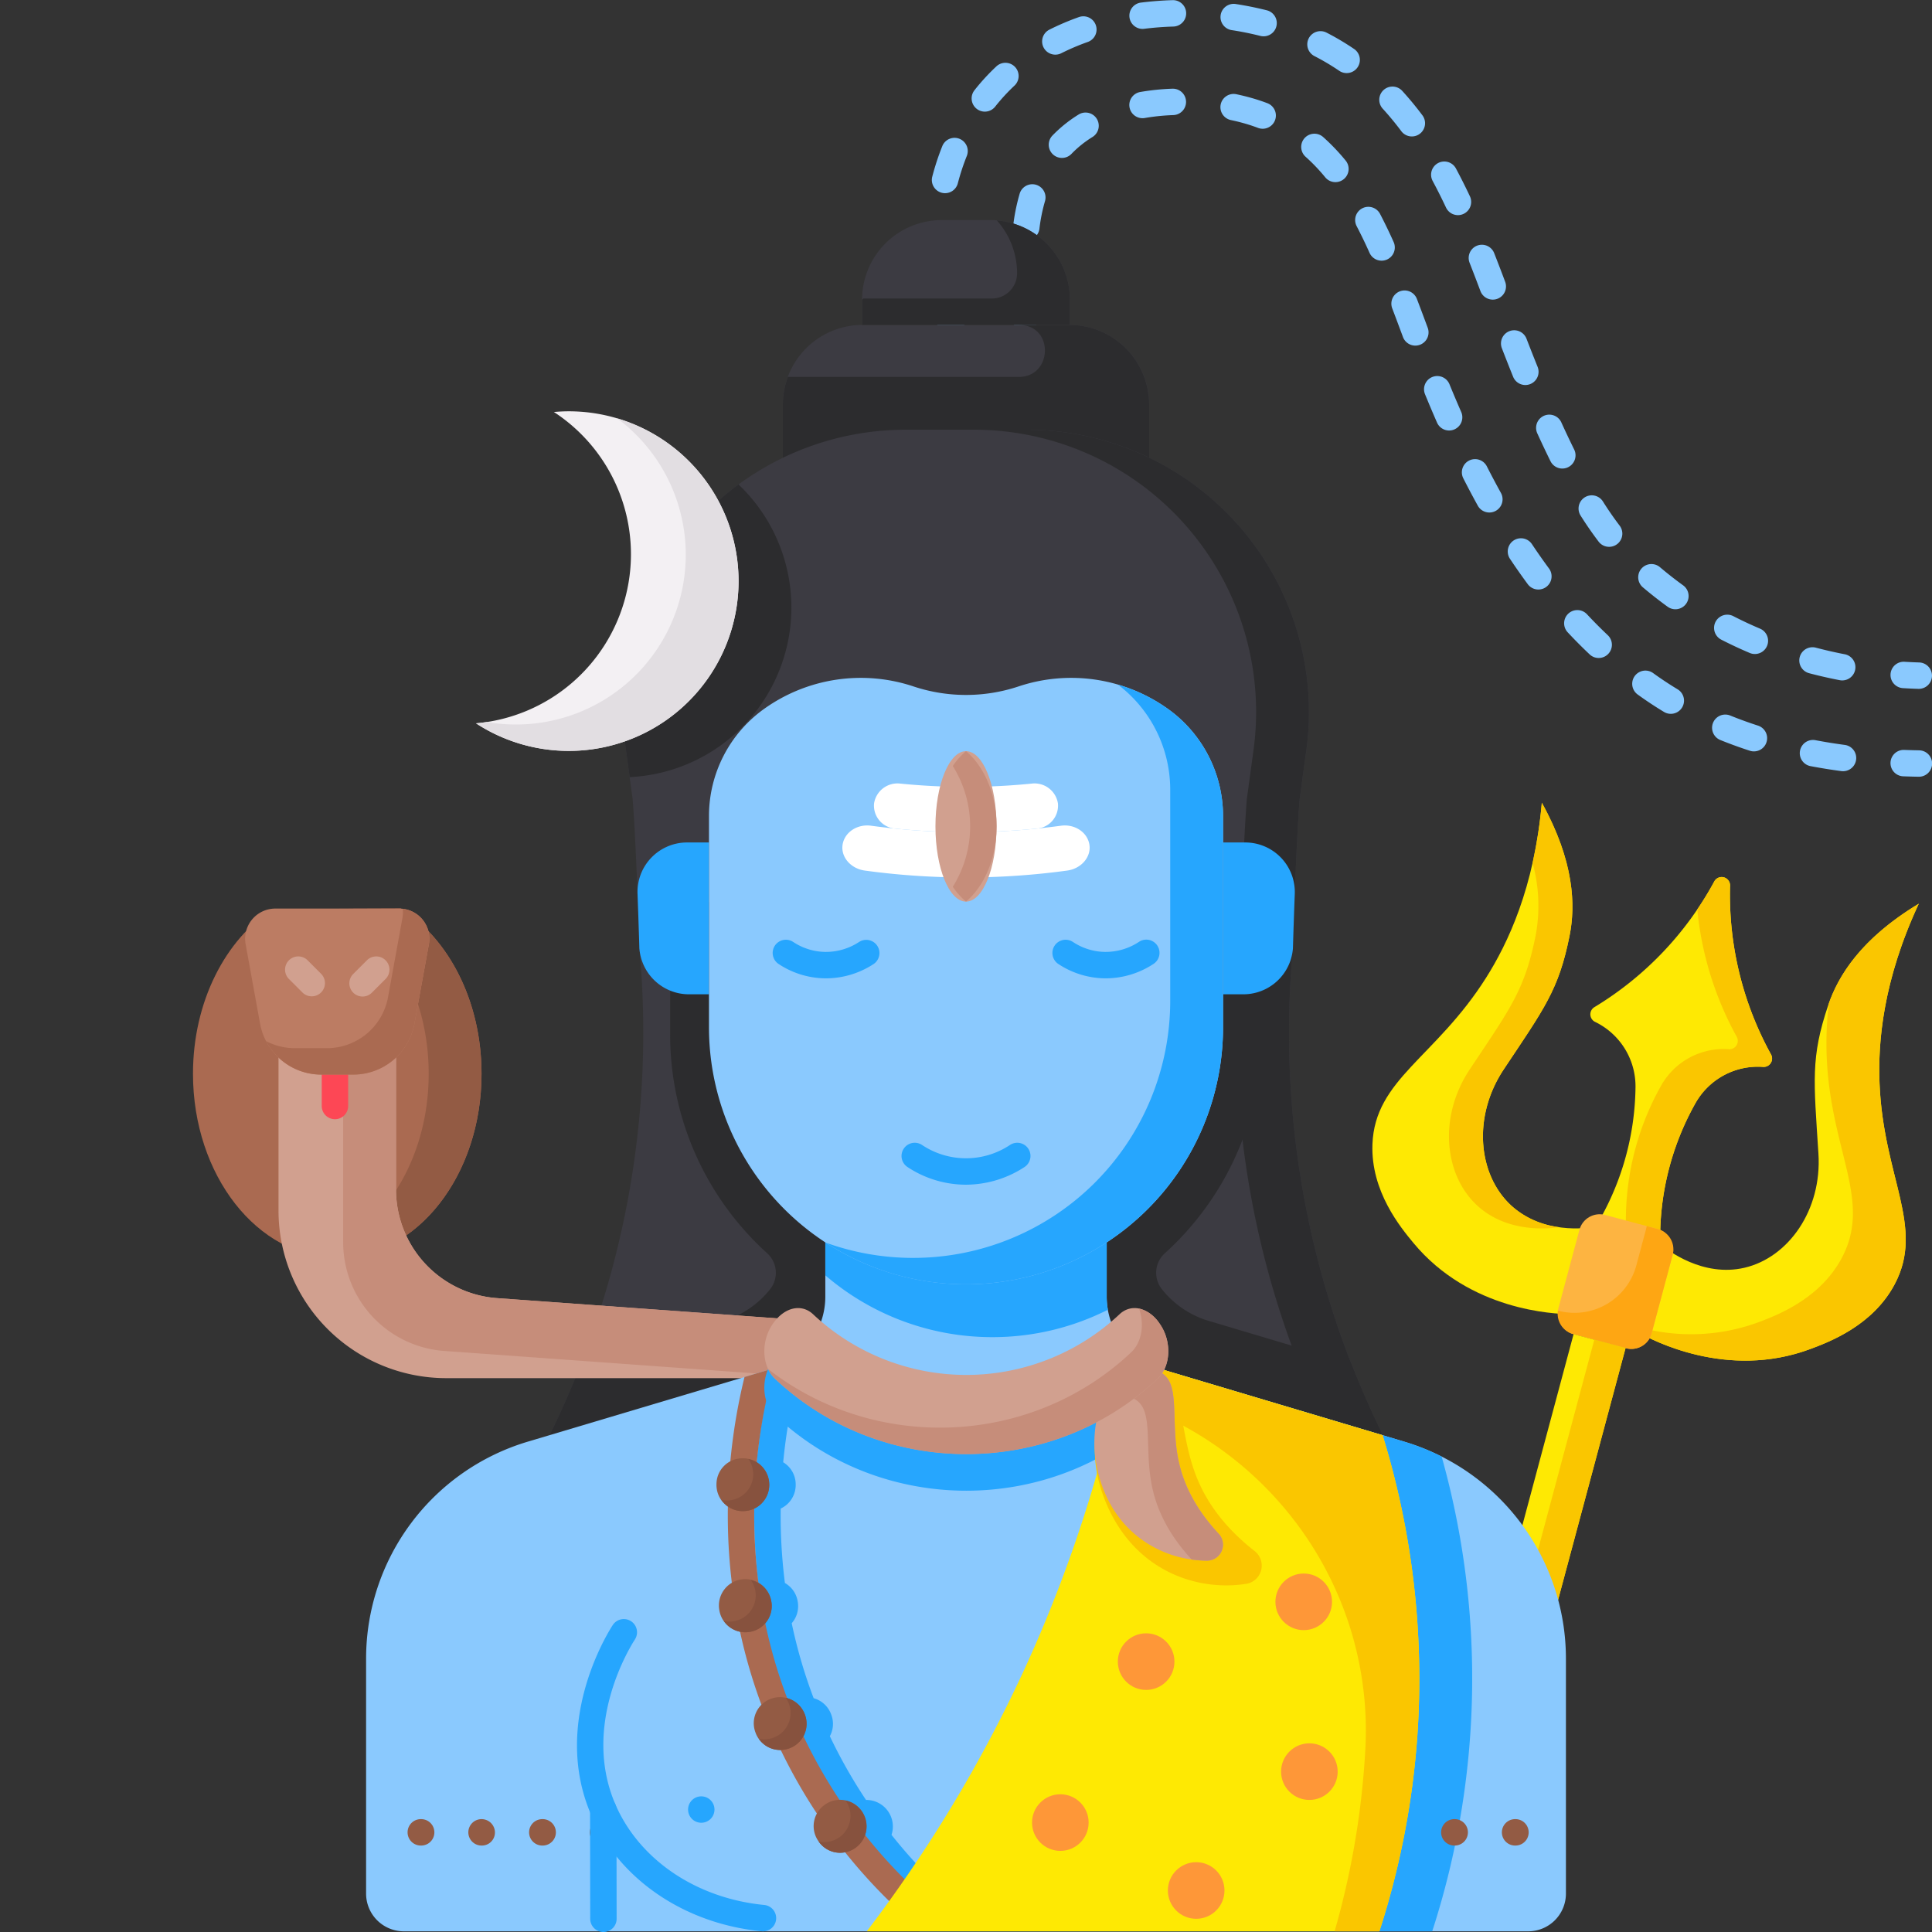 <svg xmlns="http://www.w3.org/2000/svg" viewBox="0 0 512 512" id="lord-shiva">
  <rect x="0" y="0" width="512" height="512" fill="#333333" stroke="none"/>
  <path fill="#fee903" d="M408.598 212.725c8.61 15.575 8.964 27.195 7.348 35.271-2.88 14.396-6.722 19.291-17.445 35.407-8.276 12.44-6.87 27.766 1.846 35.95 8.327 7.82 20.128 6.117 21.82 5.847l-6.181 23.066c-3.894-.067-26.474-.818-41.444-18.909-3.36-4.061-11.289-13.642-10.832-26.1.633-17.24 16.701-22.955 30.09-44.101 5.764-9.106 12.81-23.881 14.798-46.431Z"></path>
  <path fill="#fac600" d="M406.944 247.996c-2.88 14.396-6.722 19.291-17.444 35.407-8.277 12.44-6.87 27.766 1.845 35.95 8.18 7.682 19.708 6.175 21.714 5.863a23.24 23.24 0 0 1-12.712-5.863c-8.716-8.184-10.122-23.51-1.846-35.95 10.723-16.116 14.565-21.01 17.445-35.407 1.616-8.076 1.262-19.695-7.348-35.271a121.885 121.885 0 0 1-2.45 15.95 42.553 42.553 0 0 1 .796 19.321Z"></path>
  <path fill="#fee903" d="M508.5 239.494c-15.244 9.184-21.36 19.069-23.999 26.872-4.704 13.907-3.824 20.067-2.596 39.385.948 14.911-7.933 27.481-19.573 30.21-11.12 2.61-20.49-4.766-21.82-5.846l-6.18 23.067c3.405 1.889 23.336 12.528 45.346 4.346 4.94-1.837 16.597-6.17 22.43-17.187 8.073-15.248-2.986-28.23-4.007-53.238-.44-10.768.846-27.087 10.399-47.61Z"></path>
  <path fill="#fac600" d="M508.5 239.494c-14.969 9.018-21.127 18.707-23.844 26.442a89.378 89.378 0 0 0-.555 14.167c1.021 25.008 12.08 37.99 4.007 53.238-5.833 11.017-17.49 15.35-22.43 17.187a51.774 51.774 0 0 1-30.978 1.28l-.368 1.374c3.405 1.889 23.336 12.528 45.345 4.346 4.942-1.837 16.598-6.17 22.431-17.187 8.073-15.248-2.986-28.23-4.007-53.238-.44-10.768.846-27.087 10.399-47.61Z"></path>
  <path fill="#fee903" d="M440.052 331.773a72.835 72.835 0 0 1 9.248-39.395 18.974 18.974 0 0 1 17.92-9.64 2.226 2.226 0 0 0 2.121-3.298 87.71 87.71 0 0 1-10.857-44.73 2.223 2.223 0 0 0-4.179-1.119 87.71 87.71 0 0 1-31.767 33.308 2.226 2.226 0 0 0 .187 3.916 18.974 18.974 0 0 1 10.7 17.309 72.834 72.834 0 0 1-11.688 38.741Z"></path>
  <path fill="#fac600" d="M469.341 279.44a87.712 87.712 0 0 1-10.857-44.73 2.223 2.223 0 0 0-4.179-1.119 88.364 88.364 0 0 1-4.508 7.41 87.272 87.272 0 0 0 10.46 33.757 2.226 2.226 0 0 1-2.12 3.298 18.974 18.974 0 0 0-17.92 9.64 72.836 72.836 0 0 0-9.249 39.394l-8.029-2.151c-.417.69-.821 1.337-1.202 1.926l18.315 4.908a72.833 72.833 0 0 1 9.248-39.395 18.974 18.974 0 0 1 17.921-9.64 2.226 2.226 0 0 0 2.12-3.298Z"></path>
  <rect width="25.58" height="32.686" x="415.341" y="323.289" fill="#fdb441" rx="5.564" transform="rotate(-165 428.13 339.632)"></rect>
  <path fill="#fea613" d="m439.34 325.716-2.94-.788a5.619 5.619 0 0 1-.125.603l-2.627 9.804a16.971 16.971 0 0 1-20.786 12 5.563 5.563 0 0 0 4.06 6.213l13.959 3.74a5.564 5.564 0 0 0 6.815-3.934l5.58-20.823a5.564 5.564 0 0 0-3.935-6.815Z"></path>
  <path fill="#fee903" d="M390.243 481.03a7.13 7.13 0 0 1-5.041-8.732l31.812-118.726 13.773 3.69-31.812 118.727a7.13 7.13 0 0 1-8.732 5.04Z"></path>
  <path fill="#fac600" d="M422.507 355.044 391.975 468.99a7.126 7.126 0 0 1-7.01 5.276 7.127 7.127 0 0 0 14.01 1.724l31.813-118.726Z"></path>
  <path fill="#8ac9fe" d="M508.501 205.843h-.06q-2.065-.036-4.072-.113a3.5 3.5 0 1 1 .265-6.995q1.934.074 3.926.108a3.5 3.5 0 0 1-.059 7zm-20.084-1.464a3.536 3.536 0 0 1-.468-.031c-2.76-.37-5.505-.812-8.158-1.316a3.5 3.5 0 0 1 1.306-6.877c2.528.48 5.146.902 7.78 1.254a3.5 3.5 0 0 1-.46 6.97zm-23.612-5.254a3.498 3.498 0 0 1-1.08-.171 117.097 117.097 0 0 1-7.82-2.843 3.5 3.5 0 0 1 2.628-6.488c2.37.96 4.843 1.859 7.35 2.671a3.5 3.5 0 0 1-1.078 6.831zm-22.027-9.952a3.482 3.482 0 0 1-1.804-.504 99.13 99.13 0 0 1-6.977-4.62 3.5 3.5 0 1 1 4.11-5.667 92.677 92.677 0 0 0 6.483 4.294 3.5 3.5 0 0 1-1.812 6.497zm45.429-8.855a3.5 3.5 0 0 1-.667-.064 123.744 123.744 0 0 1-8.102-1.846 3.5 3.5 0 1 1 1.786-6.769c2.502.66 5.073 1.247 7.642 1.742a3.5 3.5 0 0 1-.659 6.937zm-64.537-5.944a3.487 3.487 0 0 1-2.403-.957 133.216 133.216 0 0 1-5.842-5.88 3.5 3.5 0 0 1 5.117-4.776 126.107 126.107 0 0 0 5.533 5.57 3.5 3.5 0 0 1-2.405 6.043zm41.387-1.055a3.49 3.49 0 0 1-1.363-.278 112.119 112.119 0 0 1-7.548-3.53 3.5 3.5 0 1 1 3.2-6.226 105.35 105.35 0 0 0 7.077 3.31 3.5 3.5 0 0 1-1.366 6.724zm-21.063-11.861a3.485 3.485 0 0 1-2.05-.665 110.86 110.86 0 0 1-6.562-5.141 3.5 3.5 0 0 1 4.522-5.344 103.238 103.238 0 0 0 6.145 4.814 3.5 3.5 0 0 1-2.055 6.336zm-36.305-5.228a3.494 3.494 0 0 1-2.817-1.419 168.519 168.519 0 0 1-4.732-6.748 3.5 3.5 0 0 1 5.826-3.88 161.546 161.546 0 0 0 4.535 6.467 3.5 3.5 0 0 1-2.812 5.58zm18.747-11.314a3.495 3.495 0 0 1-2.784-1.376 95.577 95.577 0 0 1-4.766-6.887 3.5 3.5 0 1 1 5.917-3.74 88.244 88.244 0 0 0 4.413 6.378 3.5 3.5 0 0 1-2.78 5.625zm-31.738-9.097a3.5 3.5 0 0 1-3.067-1.808 238.198 238.198 0 0 1-3.835-7.238 3.5 3.5 0 1 1 6.24-3.172 232.367 232.367 0 0 0 3.722 7.024 3.5 3.5 0 0 1-3.06 5.194zm19.338-11.649a3.5 3.5 0 0 1-3.14-1.95 257.183 257.183 0 0 1-3.504-7.394 3.5 3.5 0 0 1 6.371-2.9 249.024 249.024 0 0 0 3.407 7.192 3.502 3.502 0 0 1-3.134 5.052zm-30-10.082a3.5 3.5 0 0 1-3.209-2.097 340.775 340.775 0 0 1-3.18-7.51 3.5 3.5 0 0 1 6.478-2.653 331.313 331.313 0 0 0 3.114 7.355 3.502 3.502 0 0 1-3.204 4.905zm20.202-12.054a3.501 3.501 0 0 1-3.246-2.19q-1.457-3.61-2.982-7.56a3.5 3.5 0 0 1 6.531-2.52q1.505 3.9 2.942 7.46a3.502 3.502 0 0 1-3.245 4.81zM258.51 94.767a3.524 3.524 0 0 1-.688-.068 15.313 15.313 0 0 1-8.81-5.278 3.5 3.5 0 0 1 5.406-4.447 8.294 8.294 0 0 0 4.771 2.86 3.5 3.5 0 0 1-.68 6.933zm116.572-3.176a3.502 3.502 0 0 1-3.283-2.284q-1.425-3.844-2.823-7.532a3.5 3.5 0 1 1 6.54-2.493q1.416 3.714 2.847 7.591a3.502 3.502 0 0 1-3.282 4.718zm-103.433-3.853a3.502 3.502 0 0 1-3.232-4.842 8.128 8.128 0 0 0 .625-3.133 8.368 8.368 0 0 0-.11-1.35 60.174 60.174 0 0 1-.243-1.643 3.5 3.5 0 0 1 6.937-.93c.074.55.147 1.034.214 1.445a15.418 15.418 0 0 1 .202 2.478 15.096 15.096 0 0 1-1.159 5.815 3.502 3.502 0 0 1-3.234 2.16zm123.957-8.333a3.501 3.501 0 0 1-3.277-2.27q-1.41-3.758-2.871-7.492a3.5 3.5 0 0 1 6.515-2.562q1.486 3.78 2.91 7.593a3.502 3.502 0 0 1-3.277 4.731zM248.16 75.222a3.5 3.5 0 0 1-3.493-3.327 93.722 93.722 0 0 1-.114-4.616c0-1.265.026-2.536.078-3.778a3.5 3.5 0 0 1 6.994.294 82.946 82.946 0 0 0-.072 3.484c0 1.41.035 2.847.106 4.27a3.5 3.5 0 0 1-3.323 3.668 3.524 3.524 0 0 1-.176.005zm117.981-6.14a3.5 3.5 0 0 1-3.194-2.066 134.114 134.114 0 0 0-3.42-7.086 3.5 3.5 0 0 1 6.207-3.238 140.991 140.991 0 0 1 3.598 7.455 3.502 3.502 0 0 1-3.19 4.936zm-94.154-5.386a3.503 3.503 0 0 1-3.48-3.918 51.797 51.797 0 0 1 1.723-8.48 3.5 3.5 0 0 1 6.712 1.986 44.815 44.815 0 0 0-1.484 7.33 3.501 3.501 0 0 1-3.47 3.082zm114.39-6.683a3.5 3.5 0 0 1-3.168-2.009 152.07 152.07 0 0 0-3.538-7.046 3.5 3.5 0 1 1 6.167-3.312 158.868 158.868 0 0 1 3.704 7.374 3.502 3.502 0 0 1-3.164 4.993zm-135.926-5.817a3.503 3.503 0 0 1-3.39-4.384 67.49 67.49 0 0 1 2.657-8.088 3.5 3.5 0 1 1 6.496 2.609 60.498 60.498 0 0 0-2.38 7.245 3.502 3.502 0 0 1-3.383 2.618zm103.452-2.93a3.493 3.493 0 0 1-2.708-1.28 48.296 48.296 0 0 0-5.19-5.434 3.5 3.5 0 1 1 4.654-5.23 55.3 55.3 0 0 1 5.947 6.224 3.5 3.5 0 0 1-2.703 5.72zm-72.477-6.414a3.5 3.5 0 0 1-2.52-5.929 35.729 35.729 0 0 1 6.96-5.588 3.5 3.5 0 0 1 3.679 5.955 28.734 28.734 0 0 0-5.598 4.49 3.49 3.49 0 0 1-2.52 1.072zm92.734-5.691a3.494 3.494 0 0 1-2.805-1.404 78.95 78.95 0 0 0-4.916-5.952 3.5 3.5 0 0 1 5.166-4.724 85.86 85.86 0 0 1 5.354 6.483 3.5 3.5 0 0 1-2.799 5.597zm-39.542-2.042a3.498 3.498 0 0 1-1.241-.229q-.997-.378-2.033-.715a50.793 50.793 0 0 0-5.194-1.366 3.5 3.5 0 0 1 1.437-6.85 57.72 57.72 0 0 1 5.917 1.558q1.204.391 2.356.828a3.5 3.5 0 0 1-1.242 6.774zm-31.833-2.794a3.5 3.5 0 0 1-.598-6.949 62.528 62.528 0 0 1 8.506-.87 3.5 3.5 0 1 1 .245 6.996 55.382 55.382 0 0 0-7.548.77 3.55 3.55 0 0 1-.605.053zm-41.796-1.742a3.5 3.5 0 0 1-2.745-5.668 56.695 56.695 0 0 1 5.813-6.329 3.5 3.5 0 0 1 4.781 5.113 49.307 49.307 0 0 0-2.495 2.507c-.904.975-1.78 2-2.604 3.044a3.493 3.493 0 0 1-2.75 1.333zm95.886-10.214a3.484 3.484 0 0 1-1.964-.606 62.266 62.266 0 0 0-6.564-3.893 3.5 3.5 0 1 1 3.194-6.229 69.295 69.295 0 0 1 7.305 4.333 3.5 3.5 0 0 1-1.97 6.395zm-77.195-4.886a3.5 3.5 0 0 1-1.576-6.628 68.36 68.36 0 0 1 7.827-3.331 3.5 3.5 0 0 1 2.341 6.597 61.161 61.161 0 0 0-7.022 2.988 3.49 3.49 0 0 1-1.57.374zm55.18-4.86a3.508 3.508 0 0 1-.86-.108 81.387 81.387 0 0 0-7.584-1.53 3.5 3.5 0 0 1 1.06-6.92 88.34 88.34 0 0 1 8.24 1.664 3.5 3.5 0 0 1-.856 6.894zm-32.066-1.964a3.5 3.5 0 0 1-.432-6.973 88.761 88.761 0 0 1 8.383-.646 3.5 3.5 0 1 1 .208 6.998c-2.6.077-5.197.276-7.719.593a3.54 3.54 0 0 1-.44.028zm205.708 174.897c-.038 0-.075 0-.113-.002-1.292-.04-2.66-.102-4.097-.19a3.5 3.5 0 0 1 .43-6.987c1.363.084 2.662.142 3.89.181a3.5 3.5 0 0 1-.11 6.998z"></path>
  <path fill="#3c3b42" d="M228.562 86.108h54.876a21.1 21.1 0 0 1 21.1 21.1v20.676h-97.076v-20.676a21.1 21.1 0 0 1 21.1-21.1Z"></path>
  <path fill="#2c2c2e" d="M304.437 105.213c-.04-.428-.111-.847-.177-1.267-.031-.198-.053-.4-.09-.595a20.881 20.881 0 0 0-.376-1.623c-.013-.045-.023-.091-.035-.136-.16-.58-.346-1.149-.554-1.708a21.088 21.088 0 0 0-19.767-13.776h-14q.567 0 1.127.03c8.811.464 8.28 13.746-.543 13.746h-61.227a21.01 21.01 0 0 0-1.333 7.324v20.676h97.076v-20.676c0-.674-.037-1.338-.1-1.995Z"></path>
  <path fill="#3c3b42" d="M249.562 58.332h12.876a21.1 21.1 0 0 1 21.1 21.1v6.676h-55.076v-6.676a21.1 21.1 0 0 1 21.1-21.1Z"></path>
  <path fill="#2c2c2e" d="M264.183 58.42a20.995 20.995 0 0 1 5.355 14.012 6.676 6.676 0 0 1-6.676 6.676h-34.076l-.324.324v6.676h55.076v-6.676a21.09 21.09 0 0 0-19.355-21.012Z"></path>
  <path fill="#3c3b42" d="M145.678 380.343q.288-.677.638-1.396a241.538 241.538 0 0 0 23.127-127.605s-.777-27.071-1.79-39.62l-1.767-12.936a74.784 74.784 0 0 1 74.097-84.902H272.1a74.784 74.784 0 0 1 74.096 84.902l-1.766 12.935c-1.013 12.55-1.79 39.62-1.79 39.62a241.538 241.538 0 0 0 23.127 127.606q.349.719.638 1.396"></path>
  <path fill="#2c2c2e" fill-rule="evenodd" d="M365.766 378.947q-4.213-8.68-7.694-17.637l-37.765-11.266a24.874 24.874 0 0 1-12.43-8.435 6.99 6.99 0 0 1 .833-9.495 78.173 78.173 0 0 0 25.704-58.025v-33.256l-156.823-1.902v35.158a78.173 78.173 0 0 0 25.704 58.025 6.99 6.99 0 0 1 .834 9.495 24.874 24.874 0 0 1-12.43 8.436l-37.68 11.239q-3.49 8.96-7.703 17.663-.35.719-.638 1.396h220.726q-.288-.677-.638-1.396Z"></path>
  <path fill="#2c2c2e" d="m165.886 198.786.978 7.16a44.986 44.986 0 0 0 28.849-77.56 75.342 75.342 0 0 0-15.636 15.517 44.863 44.863 0 0 1-14.89 44.378 75.81 75.81 0 0 0 .7 10.505zm199.88 180.161a241.537 241.537 0 0 1-23.127-127.605s.777-27.071 1.79-39.62l1.766-12.936a74.784 74.784 0 0 0-74.096-84.902h-14a74.784 74.784 0 0 1 74.096 84.902l-1.766 12.935c-1.013 12.55-1.79 39.62-1.79 39.62a241.537 241.537 0 0 0 23.127 127.606q.349.719.638 1.396h14q-.288-.677-.638-1.396z"></path>
  <path fill="#aa6a51" d="M106.232 240.778c12.663 7.945 21.377 24.563 21.377 43.775 0 26.928-17.118 48.758-38.233 48.758s-38.233-21.83-38.233-48.758c0-19.112 8.623-35.656 21.178-43.65"></path>
  <path fill="#935b44" d="m106.232 240.778-13.924.052c12.62 7.964 21.3 24.55 21.3 43.723 0 23.877-13.461 43.732-31.232 47.928a30.398 30.398 0 0 0 7 .83c21.115 0 38.233-21.83 38.233-48.758 0-19.212-8.714-35.83-21.377-43.775Z"></path>
  <path fill="#d1a08f" d="M104.945 315.224v-51.972H73.807v57.533a44.437 44.437 0 0 0 44.437 44.437h97.533v-15.138l-84.042-6.066a28.869 28.869 0 0 1-26.79-28.794Z"></path>
  <path fill="#c68d7a" d="M131.735 344.018a28.869 28.869 0 0 1-26.79-28.794v-51.972H73.807v14h17.138v51.972a28.869 28.869 0 0 0 26.79 28.794l84.042 6.066v1.138h14v-15.138Z"></path>
  <path fill="#fd4755" d="M88.766 296.605a3.5 3.5 0 0 1-3.5-3.5v-8.327a3.5 3.5 0 0 1 7 0v8.327a3.5 3.5 0 0 1-3.5 3.5Z"></path>
  <path fill="#bc7c63" d="M93.623 284.778H85.13a16.479 16.479 0 0 1-16.213-13.53l-3.825-21.039a8 8 0 0 1 7.87-9.43h32.83a8 8 0 0 1 7.87 9.43l-3.825 21.039a16.479 16.479 0 0 1-16.213 13.53Z"></path>
  <path fill="#aa6a51" d="M106.727 240.833a7.984 7.984 0 0 1-.066 2.376l-3.825 21.039a16.479 16.479 0 0 1-16.213 13.53H78.13a16.41 16.41 0 0 1-7.606-1.876 16.471 16.471 0 0 0 14.606 8.876h8.495a16.479 16.479 0 0 0 16.212-13.53l3.825-21.039a8 8 0 0 0-6.934-9.376Z"></path>
  <path fill="#d1a08f" d="M96.082 264.09a3.5 3.5 0 0 1-2.476-5.974l3.628-3.628a3.5 3.5 0 0 1 4.95 4.95l-3.627 3.628a3.491 3.491 0 0 1-2.475 1.025zm-13.466-.054a3.491 3.491 0 0 1-2.475-1.025l-3.573-3.573a3.5 3.5 0 0 1 4.95-4.95l3.573 3.573a3.5 3.5 0 0 1-2.475 5.975z"></path>
  <path fill="#26a6fe" d="M342.639 251.342s.184-6.416.49-14.448a13.133 13.133 0 0 0-13.12-13.632h-5.889V263.5h5.425a13.17 13.17 0 0 0 13.083-12.037zm-154.754-28.08h-5.813a13.133 13.133 0 0 0-13.12 13.632c.307 8.032.49 14.448.49 14.448l.012.121a13.17 13.17 0 0 0 13.083 12.037h5.348z"></path>
  <path fill="#8ac9fe" d="M414.986 501.821V439.55a60 60 0 0 0-42.85-57.497l-64.564-19.259a20 20 0 0 1-14.283-19.166v-26.602h-74.573v26.603a20 20 0 0 1-14.283 19.165l-64.565 19.26a60 60 0 0 0-42.85 57.496v62.271a10 10 0 0 0 10 10h297.968a10 10 0 0 0 10-10Z"></path>
  <path fill="#26a6fe" d="M247.188 498.466a140.961 140.961 0 0 1-10.928-12.21 7.038 7.038 0 0 0-6.758-9.252 134.61 134.61 0 0 1-9.582-16.897 6.83 6.83 0 0 0 .418-5.585l-.089-.243a6.92 6.92 0 0 0-4.625-4.242 132.845 132.845 0 0 1-5.812-19.866 6.824 6.824 0 0 0 1.624-5.525l-.043-.279a6.886 6.886 0 0 0-3.383-4.86 141.394 141.394 0 0 1-1.118-19.723 6.887 6.887 0 0 0 3.974-6.115l.002-.199a6.866 6.866 0 0 0-3.314-5.959 146.085 146.085 0 0 1 4.038-22.867 3.468 3.468 0 0 0-.044-1.89c-.04.012-.076.028-.115.04l-7.132 2.127a154.15 154.15 0 0 0-3.746 22.329 6.898 6.898 0 0 0-3.682 6.02l-.003.197a6.864 6.864 0 0 0 3.03 5.784 148.795 148.795 0 0 0 1.063 20.273 6.872 6.872 0 0 0-3.359 7.049l.018.11a6.936 6.936 0 0 0 5.513 5.742 139.703 139.703 0 0 0 5.665 19.363 6.858 6.858 0 0 0-1.616 7.275l.046.129a6.965 6.965 0 0 0 6.554 4.572c.04 0 .08-.01.119-.01a141.52 141.52 0 0 0 9.585 16.856 6.897 6.897 0 0 0 .435 7.36l.152.21a6.863 6.863 0 0 0 5.567 2.82 6.995 6.995 0 0 0 1.333-.144 148.133 148.133 0 0 0 11.277 12.575 3.5 3.5 0 1 0 4.936-4.965Z"></path>
  <path fill="#aa6a51" d="M235.252 503.431a3.5 3.5 0 1 0 4.936-4.965 136.198 136.198 0 0 1-30.85-46.552c-14.469-36.46-9.184-70.328-4.746-87.27a3.468 3.468 0 0 0-.044-1.89c-.04.013-.076.028-.115.04l-7.132 2.127c-4.517 18.36-9.113 52.674 5.532 89.575a143.157 143.157 0 0 0 32.42 48.935Z"></path>
  <path fill="#935b44" d="M222.642 491a6.863 6.863 0 0 1-5.567-2.82l-.152-.21a6.912 6.912 0 0 1 1.622-9.676A7.014 7.014 0 1 1 222.642 491Z"></path>
  <path fill="#87523e" d="M228.275 479.907a6.945 6.945 0 0 0-4.179-2.737 6.968 6.968 0 0 1-1.555 9.659 7.043 7.043 0 0 1-4.135 1.347 6.962 6.962 0 0 1-1.448-.158l.117.161a6.863 6.863 0 0 0 5.567 2.821 7.044 7.044 0 0 0 4.135-1.347 6.971 6.971 0 0 0 1.498-9.746Z"></path>
  <path fill="#935b44" d="M206.784 463.764a6.965 6.965 0 0 1-6.554-4.572l-.046-.13a6.888 6.888 0 0 1 4.12-8.869 6.98 6.98 0 0 1 8.945 4.086l.09.243a6.89 6.89 0 0 1-4.2 8.834 7.02 7.02 0 0 1-2.355.408Z"></path>
  <path fill="#87523e" d="M212.401 452.671a6.945 6.945 0 0 0-4.178-2.737 6.968 6.968 0 0 1-1.555 9.659 7.043 7.043 0 0 1-4.136 1.347 6.962 6.962 0 0 1-1.447-.158l.117.161a6.863 6.863 0 0 0 5.566 2.821 7.044 7.044 0 0 0 4.136-1.347 6.971 6.971 0 0 0 1.497-9.746Z"></path>
  <path fill="#935b44" d="M190.604 426.573a6.982 6.982 0 0 1 13.79-2.205l.042.278a6.913 6.913 0 0 1-5.876 7.844 7.054 7.054 0 0 1-1.04.077 6.96 6.96 0 0 1-6.898-5.884"></path>
  <path fill="#87523e" d="M203.165 421.477a6.945 6.945 0 0 0-4.179-2.737 6.968 6.968 0 0 1-1.555 9.659 7.043 7.043 0 0 1-4.135 1.347 6.962 6.962 0 0 1-1.448-.159l.117.162a6.863 6.863 0 0 0 5.567 2.82 7.044 7.044 0 0 0 4.135-1.346 6.971 6.971 0 0 0 1.498-9.746Z"></path>
  <path fill="#935b44" d="m196.87 400.468-.105-.001a6.946 6.946 0 0 1-6.895-7l.003-.197a6.87 6.87 0 0 1 7.1-6.799 6.945 6.945 0 0 1 6.895 7l-.003.198a6.951 6.951 0 0 1-6.995 6.799Z"></path>
  <path fill="#87523e" d="M202.498 389.375a6.945 6.945 0 0 0-4.179-2.737 6.968 6.968 0 0 1-1.555 9.659 7.043 7.043 0 0 1-4.135 1.347 6.963 6.963 0 0 1-1.448-.158l.117.161a6.863 6.863 0 0 0 5.567 2.82 7.044 7.044 0 0 0 4.135-1.346 6.971 6.971 0 0 0 1.498-9.746Z"></path>
  <path fill="#26a6fe" d="M306.614 375.236c-28.167 26.423-72.898 26.423-101.065 0-3.785-3.407-3.914-10.148-.763-14.656l.11-.161c2.965-4.25 7.424-5.303 10.514-2.484a59.307 59.307 0 0 0 81.343 0c3.09-2.818 7.55-1.765 10.514 2.484l.11.161c3.15 4.507 3.022 11.249-.763 14.656Z"></path>
  <path fill="#26a6fe" d="M382.053 386.01a60.06 60.06 0 0 0-9.916-3.957l-60.867-18.156a367.885 367.885 0 0 1-8.539 33.243 368.051 368.051 0 0 1-17.487 45.749 369.172 369.172 0 0 1-41.543 68.932h135.85a217.424 217.424 0 0 0 2.502-125.811Z"></path>
  <path fill="#fee903" d="M365.552 511.821a217.747 217.747 0 0 0 10.08-52.1 219.436 219.436 0 0 0-9.228-79.378l-58.832-17.549a19.943 19.943 0 0 1-8.964-5.604 368.502 368.502 0 0 1-9.877 39.95 368.051 368.051 0 0 1-17.487 45.749 369.172 369.172 0 0 1-41.543 68.932Z"></path>
  <path fill="#fac600" d="M290.783 390.733c.581 2.949 4.201 19.281 20.18 26.445a34.483 34.483 0 0 0 19.195 2.57 4.89 4.89 0 0 0 2.371-8.67c-8.845-6.915-13.144-13.94-15.415-19.628-4.748-11.892-3.072-24.059-9.731-26.388-2.345-.82-8.684-1.456-12.32 1.937l-.137.13c-3.008 2.944-6.233 12.997-4.143 23.604Z"></path>
  <path fill="#fac600" d="m366.404 380.343-58.832-17.549a19.943 19.943 0 0 1-8.964-5.604 369.97 369.97 0 0 1-2.765 13.281c40.758 12.158 68.268 50.548 65.987 93.02q-.086 1.606-.198 3.23a217.294 217.294 0 0 1-7.948 45.1h11.868a217.747 217.747 0 0 0 10.08-52.1 219.436 219.436 0 0 0-9.228-79.378Z"></path>
  <path fill="#d1a08f" d="M290.041 383.492c.1 2.598 1 17.045 13.695 25.316a29.838 29.838 0 0 0 16.063 4.775 4.23 4.23 0 0 0 3.192-7.09c-6.632-7.1-9.363-13.683-10.54-18.85-2.46-10.803.608-20.978-4.772-23.864-1.894-1.016-7.227-2.41-10.79 0l-.135.094c-2.967 2.111-7.074 10.272-6.713 19.62Z"></path>
  <path fill="#c68d7a" d="M322.99 406.492c-6.63-7.1-9.362-13.682-10.538-18.85-2.46-10.802.607-20.977-4.773-23.863-1.894-1.016-7.227-2.41-10.79 0l-.135.094a14.83 14.83 0 0 0-4.047 5.77 13.455 13.455 0 0 1 7.972 1.136c5.38 2.886 2.312 13.06 4.773 23.864 1.165 5.115 3.859 11.62 10.348 18.638a32.277 32.277 0 0 0 3.999.302 4.23 4.23 0 0 0 3.192-7.09Z"></path>
  <path fill="#935b44" d="M159.914 489.09h-.1a3.5 3.5 0 0 1 0-7h.1a3.5 3.5 0 0 1 0 7zm-16.1 0h-.1a3.5 3.5 0 0 1 0-7h.1a3.5 3.5 0 0 1 0 7zm-16.1 0h-.1a3.5 3.5 0 0 1 0-7 3.543 3.543 0 0 1 3.55 3.5 3.458 3.458 0 0 1-3.45 3.5zm-16.1 0h-.1a3.5 3.5 0 0 1 0-7h.1a3.5 3.5 0 1 1 0 7zm290.001 0h-.1a3.5 3.5 0 0 1 0-7h.1a3.5 3.5 0 0 1 0 7zm-16.1 0h-.1a3.5 3.5 0 0 1 0-7h.1a3.5 3.5 0 0 1 0 7z"></path>
  <path fill="#26a6fe" d="M159.912 512a3.5 3.5 0 0 1-3.5-3.495l-.04-28.95a3.5 3.5 0 0 1 3.495-3.505h.005a3.5 3.5 0 0 1 3.5 3.495l.04 28.95a3.5 3.5 0 0 1-3.496 3.505Z"></path>
  <path fill="#26a6fe" fill-rule="evenodd" d="M218.716 317.026v20.947a67.829 67.829 0 0 0 44.286 16.384 67.804 67.804 0 0 0 30.596-7.262 20.01 20.01 0 0 1-.31-3.466v-26.603Z"></path>
  <path fill="#8ac9fe" fill-rule="evenodd" d="M256.003 340.357a68.118 68.118 0 0 1-68.118-68.118v-55.977a34.91 34.91 0 0 1 14.62-28.408 44.079 44.079 0 0 1 39.558-5.949 44.079 44.079 0 0 0 27.878 0 44.079 44.079 0 0 1 39.56 5.949 34.91 34.91 0 0 1 14.619 28.408v55.977a68.118 68.118 0 0 1-68.117 68.118Z"></path>
  <path fill="#26a6fe" fill-rule="evenodd" d="M309.501 187.854a44.03 44.03 0 0 0-13.234-6.418 34.9 34.9 0 0 1 13.853 27.826v55.977a68.118 68.118 0 0 1-68.117 68.118 67.982 67.982 0 0 1-23.176-4.05 67.777 67.777 0 0 0 37.175 11.05 68.118 68.118 0 0 0 68.118-68.118v-55.977a34.91 34.91 0 0 0-14.619-28.408Z"></path>
  <path fill="#26a6fe" d="M293.062 259.27c-.176 0-.352-.002-.53-.007a22.797 22.797 0 0 1-12.068-3.804 3.5 3.5 0 0 1 3.87-5.833 15.81 15.81 0 0 0 8.362 2.64 16.066 16.066 0 0 0 9.109-2.64 3.5 3.5 0 1 1 3.867 5.834 23.11 23.11 0 0 1-12.61 3.81zm-74.133 0c-.176 0-.352-.002-.53-.007a22.793 22.793 0 0 1-12.067-3.804 3.5 3.5 0 1 1 3.87-5.833 15.797 15.797 0 0 0 8.361 2.64 16.05 16.05 0 0 0 9.11-2.64 3.5 3.5 0 0 1 3.867 5.834 23.11 23.11 0 0 1-12.61 3.81zm37.064 54.685c-.216 0-.432-.002-.652-.008a28.07 28.07 0 0 1-14.86-4.684 3.5 3.5 0 1 1 3.871-5.833 21.014 21.014 0 0 0 23.303-.001 3.5 3.5 0 1 1 3.867 5.835 28.457 28.457 0 0 1-15.529 4.691z"></path>
  <path fill="#fff" d="M274.65 219.597a186.274 186.274 0 0 1-37.3 0 6.106 6.106 0 0 1-5.709-6.718 6.275 6.275 0 0 1 6.91-5.222 174.272 174.272 0 0 0 34.898 0 6.276 6.276 0 0 1 6.91 5.222 6.105 6.105 0 0 1-5.709 6.718Z"></path>
  <path fill="#fff" d="M282.792 230.714a198.274 198.274 0 0 1-53.583 0c-3.85-.523-6.48-3.72-5.895-6.98.586-3.264 3.942-5.395 7.516-4.91a186.272 186.272 0 0 0 50.34 0c3.574-.484 6.932 1.646 7.517 4.91.583 3.26-2.046 6.457-5.895 6.98Z"></path>
  <path fill="#d1a08f" d="M306.614 365.529c-28.167 26.422-72.898 26.422-101.065 0-3.785-3.408-3.914-10.149-.763-14.656l.11-.162c2.965-4.249 7.424-5.302 10.514-2.484a59.307 59.307 0 0 0 81.343 0c3.09-2.818 7.55-1.765 10.514 2.484l.11.162c3.15 4.507 3.022 11.249-.763 14.656Z"></path>
  <path fill="#c68d7a" d="m307.377 350.873-.11-.162a9.026 9.026 0 0 0-5.408-3.927c1.467 4.147.788 9.015-2.245 11.745-26.547 24.903-67.803 26.325-96.042 4.285a8.483 8.483 0 0 0 1.977 2.715c28.167 26.422 72.898 26.422 101.065 0 3.785-3.407 3.914-10.149.763-14.656Z"></path>
  <path fill="#f3f0f3" d="M150.724 108.999c-1.328 0-2.64.07-3.94.182a44.99 44.99 0 0 1-20.636 82.509 44.998 44.998 0 1 0 24.576-82.691Z"></path>
  <path fill="#e2dee2" d="M163.54 110.861a44.998 44.998 0 0 1-34.516 80.475c-.95.144-1.907.27-2.876.354a44.999 44.999 0 1 0 37.391-80.829Z"></path>
  <ellipse cx="256" cy="219" fill="#d1a08f" rx="8.096" ry="19.931"></ellipse>
  <path fill="#c68d7a" d="M256 199.069a19.38 19.38 0 0 0-3.5 3.93 30.15 30.15 0 0 1 0 32.002 19.38 19.38 0 0 0 3.5 3.93c4.853-4.08 8.096-11.48 8.096-19.931s-3.243-15.851-8.096-19.931Z"></path>
  <circle cx="345.5" cy="424.5" r="7.5" fill="#fe9738"></circle>
  <circle cx="303.738" cy="440.345" r="7.5" fill="#fe9738"></circle>
  <circle cx="347" cy="469.5" r="7.5" fill="#fe9738"></circle>
  <circle cx="281" cy="483" r="7.5" fill="#fe9738"></circle>
  <circle cx="317" cy="501" r="7.5" fill="#fe9738"></circle>
  <path fill="#26a6fe" d="M202.192 511.821q-.17 0-.344-.017c-20.53-2.002-37.85-13.838-45.204-30.888-10.399-24.113 4.052-47.642 5.734-50.246a3.5 3.5 0 0 1 5.88 3.8c-1.474 2.281-14.147 22.896-5.187 43.674 6.345 14.71 21.464 24.939 39.456 26.693a3.5 3.5 0 0 1-.335 6.984Z"></path>
  <circle cx="185.846" cy="479.55" r="3.5" fill="#26a6fe"></circle>
</svg>
